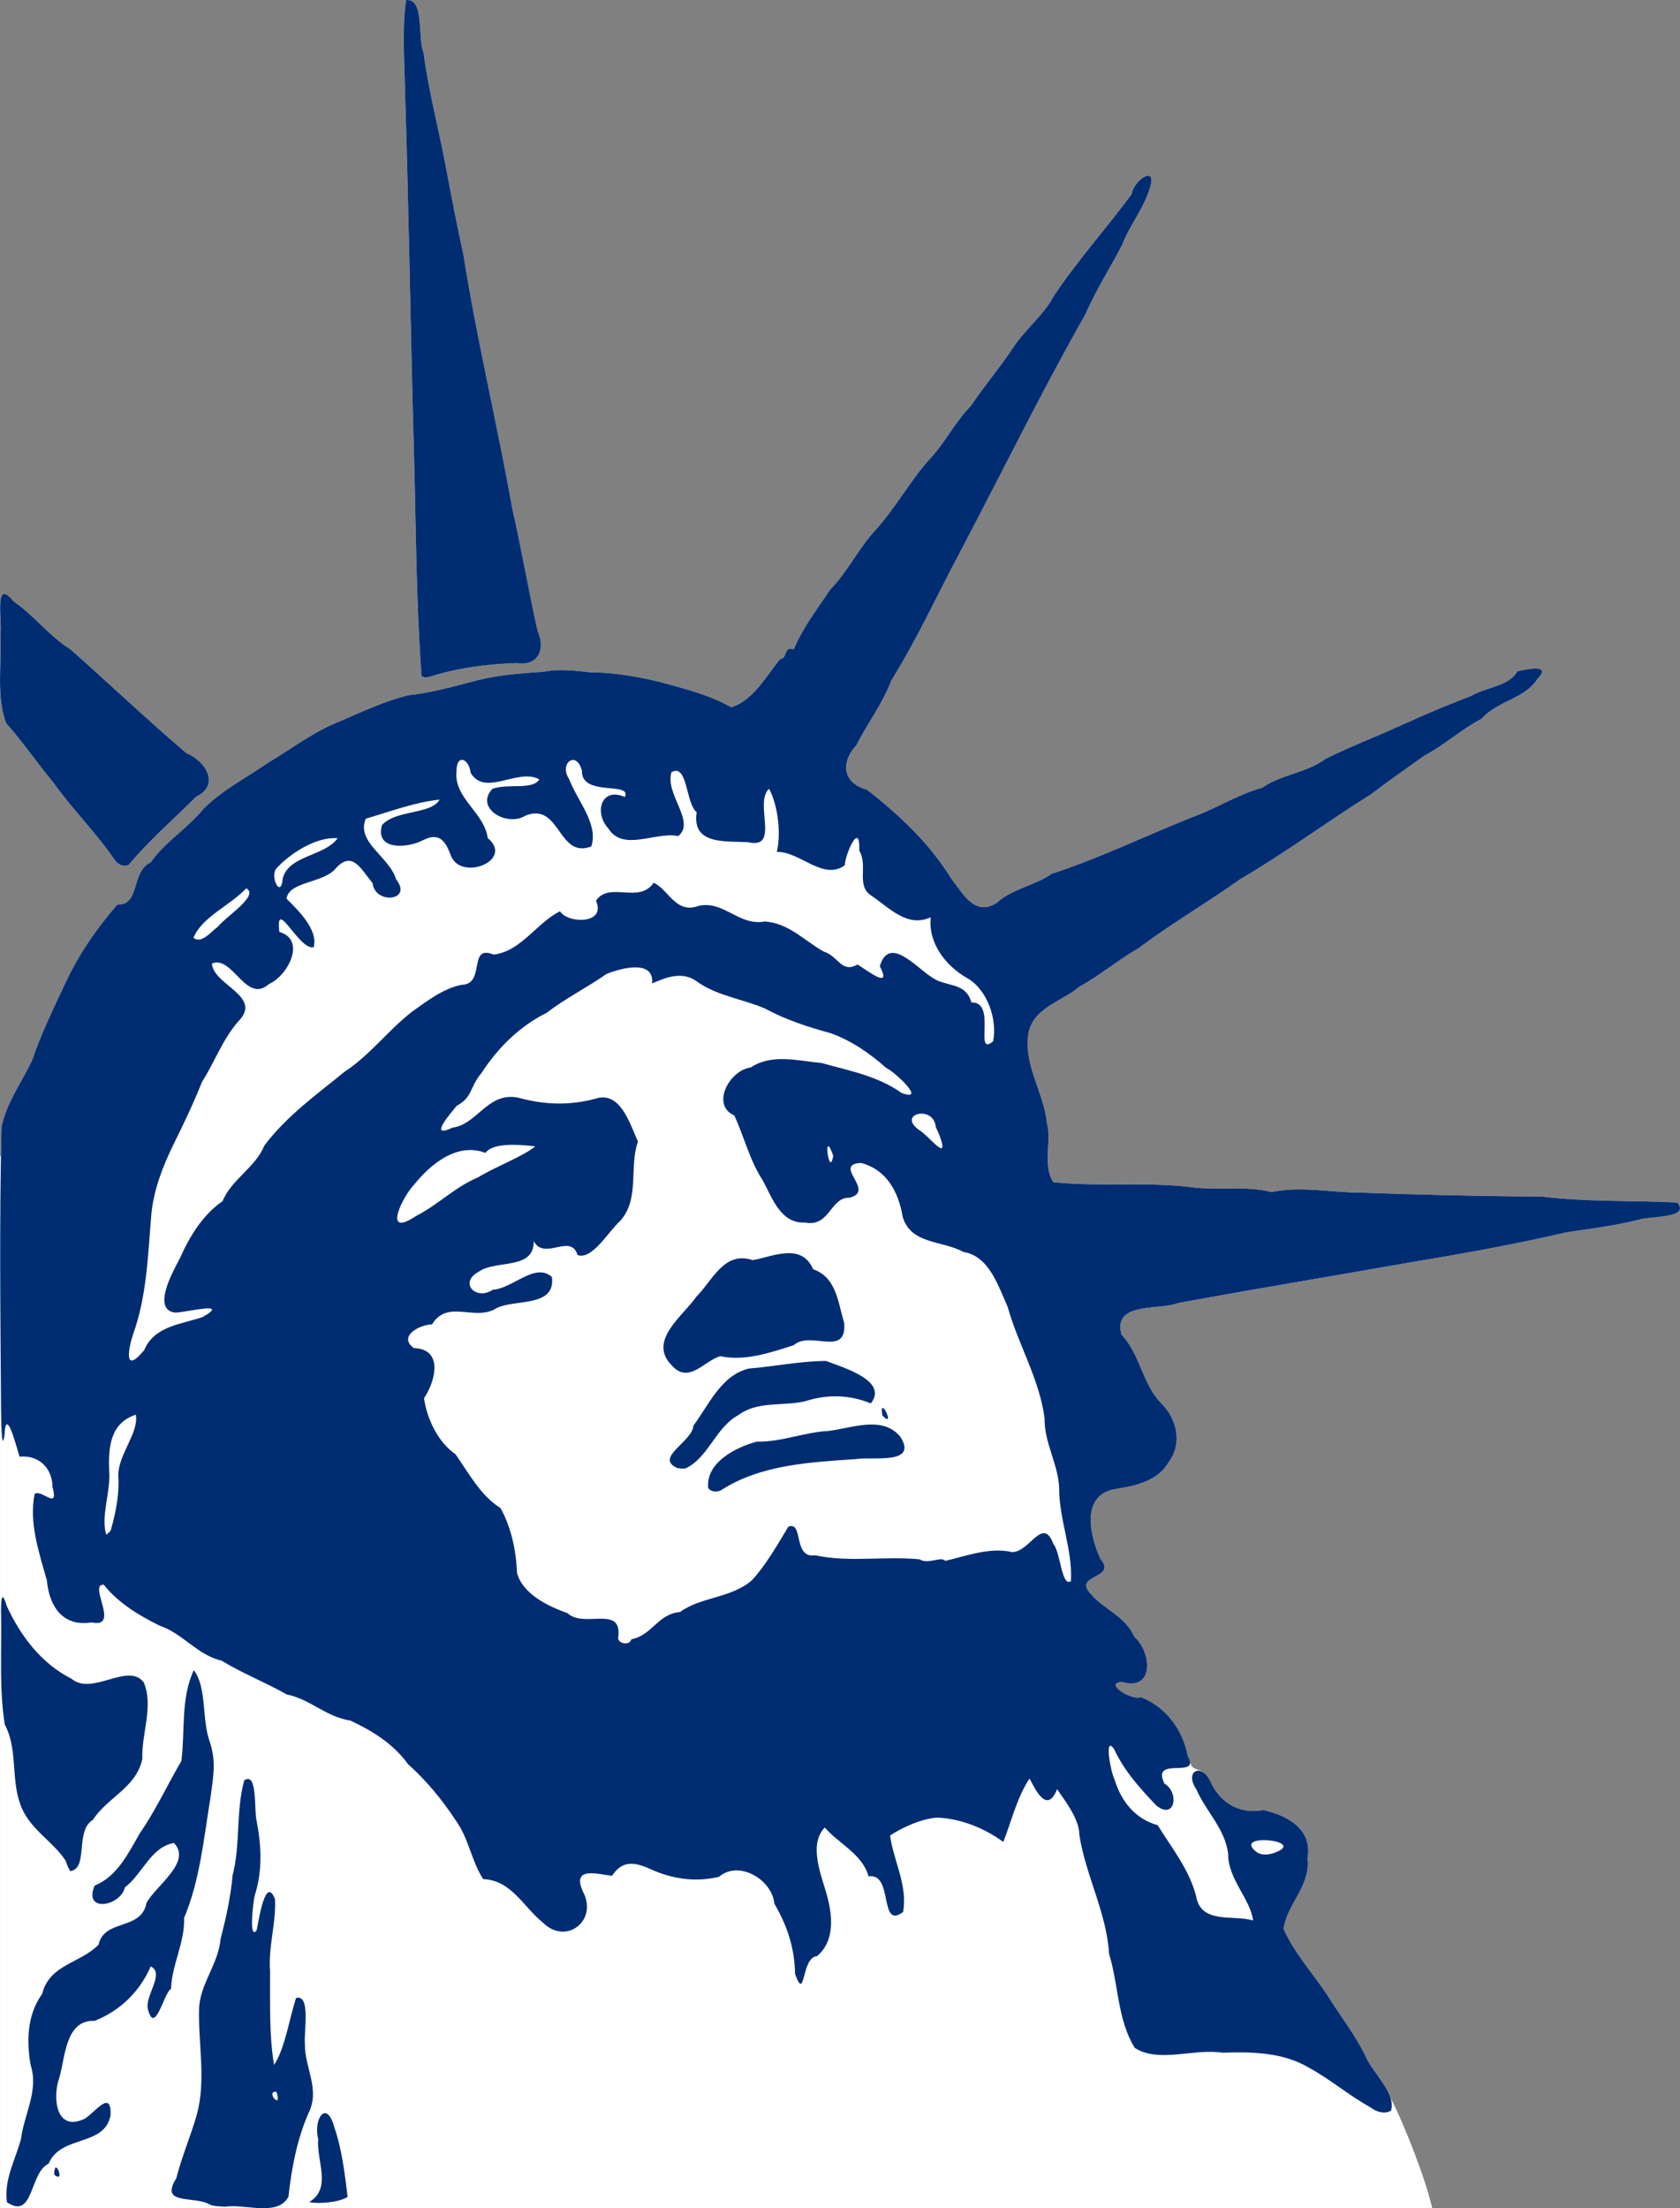 <?xml version="1.0" encoding="UTF-8" standalone="no"?>
<svg
   xmlns:dc="http://purl.org/dc/elements/1.1/"
   xmlns:cc="http://creativecommons.org/ns#"
   xmlns:rdf="http://www.w3.org/1999/02/22-rdf-syntax-ns#"
   xmlns:svg="http://www.w3.org/2000/svg"
   xmlns="http://www.w3.org/2000/svg"
   xmlns:sodipodi="http://sodipodi.sourceforge.net/DTD/sodipodi-0.dtd"
   xmlns:inkscape="http://www.inkscape.org/namespaces/inkscape"
   version="1.1"
   id="svg2"
   width="3.043in"
   height="4in"
   viewBox="0 0 292.122 384"
   sodipodi:docname="LibertyHead_2403_05.svg"
   inkscape:version="1.0.2 (e86c870879, 2021-01-15)">
  <rect x="0" y="0" width="292.122" height="384" fill="#808080" stroke="none"/>
  <defs
     id="defs6" />
  <sodipodi:namedview
     pagecolor="#ffffff"
     bordercolor="#666666"
     borderopacity="1"
     objecttolerance="10"
     gridtolerance="10"
     guidetolerance="10"
     inkscape:pageopacity="0"
     inkscape:pageshadow="2"
     inkscape:window-width="2399"
     inkscape:window-height="1385"
     id="namedview4"
     showgrid="false"
     inkscape:zoom="3.0703126"
     inkscape:cx="146.06084"
     inkscape:cy="192"
     inkscape:window-x="189"
     inkscape:window-y="0"
     inkscape:window-maximized="0"
     inkscape:current-layer="g10"
     inkscape:document-rotation="0"
     inkscape:pagecheckerboard="false"
     inkscape:snap-global="false"
     inkscape:document-units="in"
     units="in" />
  <g
     inkscape:groupmode="layer"
     inkscape:label="Image"
     id="g10"
     transform="translate(364.509,-2108.066)">
    <g
       id="g963"
       transform="matrix(0.01,0,0,0.01,-360.863,2086.986)">
      <path
         id="path938-5"
         style="fill:#ffffff;stroke-width:45.915"
         d="m 6718.447,2108.067 c -7.15,0.02 -14.541,0.42 -22.182,1.221 -71.593,498.286 -29.083,1005.56 -21.023,1507.107 68.224,2112.655 97.327,4226.497 157.052,6339.465 36.685,1302.709 37.098,2611.675 132.965,3909.393 l 49.26,23.967 78.572,-6.86 c 488.798,-159.405 1000.401,-223.242 1512.297,-243.728 382.104,64.926 524.769,-233.161 378.154,-557.66 -159.826,-708.932 -279.564,-1426.401 -441.695,-2135.057 -262.806,-1473.193 -614.618,-2929.568 -848.285,-4407.859 -118.694,-534.357 -220.273,-1076.894 -322.248,-1615.315 -123.462,-633.636 -287.539,-1259.814 -372.053,-1901.539 -104.11,-247.906 17.077,-913.879 -280.814,-913.135 z m 12880.258,3054.707 c -93.702,1.527 -270.195,179.043 -282.498,316.813 -440.168,598.234 -940.175,1150.685 -1353.637,1769.836 -191.429,355.959 -470.767,551.054 -696.912,883.146 -234.406,357.791 -511.059,678.816 -749.141,1033.709 -283.521,290.282 -435.224,621.413 -686.246,892.032 -374.585,405.888 -628.323,901.508 -1005.826,1304.843 -281.656,318.726 -460.252,701.45 -755.947,999.664 -221.204,337.013 -480.77,667.775 -632.102,1038.577 -169.513,-75.223 -118.101,179.641 -231.949,162.353 -238.269,288.817 -468.522,725.252 -854,843.609 -373.765,-214.493 -797.398,-316.838 -1209.203,-431.986 -402.884,-100.777 -823.618,-172.754 -1237.356,-175.574 -185.105,-16.426 -529.522,-72.256 -808.267,-10.527 -400.965,29.217 -733.311,47.555 -1140.405,143.861 -406.874,104.477 -807.934,223.698 -1228.599,266.184 -416.32,107.55 -771.833,275.395 -1180.899,452.39 -453.361,176.488 -834.813,473.73 -1248.222,719.904 -375.37,259.833 -792.392,471.83 -1122.539,799.952 -282.467,345.541 -672.803,579.346 -918.305,930.025 -351.162,171.427 -177.11,747.613 -582.051,737.541 -357.273,411.968 -676.53,871.042 -905.586,1369.984 -207.582,440.668 -422.942,884.482 -578.547,1343.698 -176.264,371.506 -444.784,738.201 -528.174,1147.949 -4.161,169.336 -7.671,338.689 -10.621,508.053 l -16.181,0.867 V 40508.718 H 4215.707 24539.572 c -106.52,-477.215 -462.829,-1409.595 -726.301,-1921.953 -79.112,-246.746 -344.697,-499.868 -442.773,-742.301 -187.143,-377.045 -446.317,-700.597 -665.524,-1058.166 -251.633,-374.295 -566.612,-722.081 -749.076,-1132.24 44.207,-416.643 473.074,-749.636 413.824,-1222.53 96.833,-509.945 -345.774,-752.847 -765.096,-846.984 -407.492,74.873 -745.728,-110.233 -921.193,-494.553 -24.358,-53.445 -52.741,-94.515 -82.351,-124.529 -112.593,-122.558 -224.91,-45.992 -271.895,-213.074 -2.461,-27.409 -15.233,-62.506 -41.182,-107.553 -81.306,-447.555 -376.069,-853.655 -813.007,-1023.52 -165.831,64.772 -654.601,-247.239 -328.377,-263.775 569.784,163.947 511.383,-522.442 213.769,-785.635 -154.282,-351.782 -536.362,-489.435 -733.359,-719.007 -386.342,-374.956 450.766,-274.405 145.816,-631.067 -184.973,-397.124 -355.802,-1112.154 253.623,-1219.002 349.836,-54.384 742.759,-135.92 934.535,-475.986 234.805,-311.118 140.087,-733.301 -117.168,-998.912 -349.904,-344.134 -371.171,-855.037 -707.998,-1211.926 -154.96,-576.379 650.571,-416.943 981.828,-546.875 1360.673,-251.439 2724.278,-474.29 4086.454,-716.201 891.241,-146.886 1779.154,-307.183 2658.332,-512.188 425.367,-66.337 849.913,-116.094 1267.123,-221.269 179.08,-65.834 909.072,-17.331 671.521,-299.914 -784.849,-38.415 -1578.668,-7.106 -2360.312,-103.828 -1051.418,-4.906 -2103.844,-30.784 -3155.274,-67.809 -511.378,-1.32 -1036.244,-118.202 -1540.451,-9.99 -420.046,-106.077 -866.018,-36.591 -1296.553,-72.764 -827.007,-116.554 -1669.546,-12.168 -2497.672,-98.482 -191.887,-288.603 -25.602,-740.946 -111.468,-1024.93 -49.599,-543.369 -426.842,-1031.327 -314.756,-1592.818 100.324,-425.894 588.357,-530.748 880.555,-782.377 357.748,-196.881 672.858,-466.055 1029.001,-669.36 568.948,-429.137 1190.178,-787.773 1771.178,-1203.033 780.275,-453.841 1506.943,-997.802 2271.914,-1474.449 305.016,-232.92 621.586,-454.456 926,-671.27 349.963,-183.784 643.591,-458.259 995.713,-641.908 281.436,-318.463 752.038,-340.22 977.561,-701.521 283.098,-289.003 -338.889,-124.178 -356.838,-123.35 -140.31,265.124 -557.885,275.437 -812.518,432.506 -542.967,201.874 -1070.545,445.866 -1601.035,680.135 -347.553,144.245 -617.599,260.177 -918.844,407.695 -349.863,257.754 -754.691,262.81 -1106.048,505.176 -373.511,103.778 -725.029,311.738 -1062.571,452.304 -870.936,335.536 -1712.125,756.3 -2601.297,1045.686 -267.603,196.35 -681.933,256.968 -952.519,503.66 -383.046,248.101 -592.819,-174.439 -795.905,-432.576 -367.114,-599.626 -903.128,-1104.556 -1461.896,-1536.82 -422.081,-114.406 -456.721,-477.812 -179.084,-773.633 189.257,-379.102 464.711,-735.482 603.434,-1120.176 457.127,-733.092 815.839,-1523.922 1223.332,-2285.516 717.549,-1363.315 1394.876,-2749.743 2156.172,-4088.963 180.339,-421.959 435.762,-809.486 642.761,-1219.894 134.106,-341.71 370.23,-615.218 480.959,-986.815 43.144,-147.994 16.633,-202.52 -35.931,-201.664 z m 6420.99,8618.895 c 0.09,-0.165 0.179,-0.325 0.265,-0.49 -0.827,0.369 -0.871,0.518 -0.265,0.49 z M -288.944,12436.323 c -134.971,-0.513 -36.516,549.7 -69.668,718.18 26.764,508.186 -75.631,1042.164 99.471,1529.273 294.486,329.432 537.107,690.573 818.674,1029.573 338.559,474.626 759.706,888.08 1084.379,1370.109 53.375,62.672 151.941,107.956 230.771,61.971 357.502,-425.36 780.527,-791.829 1173.475,-1184.385 437.24,-209.876 133.166,-640.691 -168.194,-752.98 -686.632,-584.192 -1340.594,-1206.747 -2015.527,-1804.834 -373.423,-233.009 -646.094,-602.73 -993.434,-837.288 -73.558,-91.809 -124.708,-129.485 -159.947,-129.619 z" />
      <path
         id="path837-6"
         style="fill:#002d72;stroke-width:45.915"
         d="M -244.339,40404.89 C -299.271,40013.024 -97.546,39669.811 -0.375,39306.383 54.956,38870.862 312.113,38463.258 168.031,38020.123 c -74.748,-420.747 -60.444,-880.392 200.722,-1238.138 124.021,-515.3 672.365,-532.212 980.857,-858.315 100.638,-450.841 742.976,-237.502 832.335,-723.048 164.893,-304.619 795.375,-710.974 478.151,-1043.332 -405.717,72.152 -543.633,537.214 -853.091,772.617 -75.918,330.35 -729.634,447.543 -526.646,-30.21 395.416,-162.926 583.016,-559.034 786.844,-912.158 276.04,-397.675 478.741,-842.608 721.816,-1255.511 66.833,-523.235 -14.219,-1093.546 217.018,-1580.317 231.482,311.519 133.273,854.384 277.47,1248.206 111.649,342.082 63.67,578.145 13.33,959 -117.765,706.592 -181.293,1438.299 -460.967,2103.471 16.735,422.433 -215.294,815.535 -226.439,1232.63 -120.284,51.193 -285.126,839.716 -404.625,341.351 -47.242,-225.137 300.996,-618.326 50.657,-731.585 -183.215,426.86 -529.084,771.516 -974.054,945.651 -511.913,-19.627 -508.431,628.192 -615.411,991.241 -122.064,339.93 -60.486,952.837 441.944,711.058 170.631,-97.609 468.253,-529.56 449.464,-59.654 -101.936,551.032 -865.491,336.365 -1077.343,841.442 -336.332,158.078 -254.526,987.13 -724.409,670.368 z m 3536.552,45.538 c -266.99,-168.404 -894.834,20.906 -592.034,-461.016 95.268,-372.079 248.742,-732.05 353.304,-1094.297 174.87,-621.798 19.512,-1263.972 45.016,-1893.916 34.689,-419.467 331.402,-741.213 371.165,-1169.243 95.76,-371.492 174.886,-726.827 209.827,-1111.184 140.163,-541.214 53.962,-1113.785 202.221,-1651.121 234.44,-165.498 168.923,522.229 215.602,702.337 84.871,447.381 105.03,867.356 -35.466,1309.668 -31.018,132.724 -98.402,787.763 37.152,589.597 35.262,-170.108 152.832,-961.665 318.417,-535.7 20.168,419.672 -119.573,828.025 -86.495,1252.924 3.8,542.786 -19.74,1092.63 69.973,1629.301 190.041,-288.931 261.269,-789.706 381.716,-1164.813 259.988,-70.583 134.396,584.194 154.278,797.498 -6.83,415.415 273.847,793.506 59.053,1212.66 -198.374,459.503 -291.417,951.865 -345.082,1447.753 -190.008,350.808 -757.422,116.459 -1104.545,171.869 -84.847,-7.17 -172.643,-3.86 -254.102,-32.317 z m 1149.468,-1966.636 c -203.865,-16.038 111.148,339.147 0,0 z m 569.883,1917.785 c 401.49,-238.674 122.212,-717.623 156.926,-1093.174 -89.492,-344.648 142.675,-703.646 279.123,-210.545 133.458,383.541 184.315,823.574 232.128,1214.491 -149.695,96.741 -510.61,126.291 -668.176,89.228 z m -4434.984,-477.47 c 4.58,-346.185 206.168,177.468 0,0 z M 23464.189,38753.882 c -379.113,-208.977 -691.912,-483.641 -1065.629,-686.602 -456.472,-272.472 -994.578,-279.133 -1509.449,-262.83 -493.967,-77.215 -1109.611,185.58 -1523.486,-84.611 -302.301,-492.077 -279.064,-1093.787 -445.193,-1633.418 -42.733,-719.128 -408.126,-1365.29 -517.32,-2070.32 1.43,-290.692 -280.982,-629.598 -386.433,-795.405 -181.729,460.174 -391.836,-26.828 -479.521,-183.615 -223.454,337.347 -321.36,765.575 -456.308,1102.026 -314.464,-228.559 -721.177,-406.884 -1158.179,-422.922 -270.712,23.38 -584.7,163.777 -810.995,311.836 56.99,430.027 312.054,870.952 226.36,1330.138 -423.411,318.954 -162.423,-690.201 -599.648,-619.129 -103.812,-384.965 -519.33,-570.268 -762.148,-850.158 -282.212,294.573 -66.761,810.692 34.147,1162.513 100.335,363.547 149.46,808.754 -170.301,1075.81 -274.367,12.555 -196.695,819.052 -379.686,309.646 -8.02,-452.283 -135.04,-839.638 -360.681,-1224.05 -36.321,-414.877 -615.678,-765.405 -962.372,-466.635 -416.425,97.22 -822.664,37.767 -1207.529,-141.688 -285.914,-126.31 -481.792,-134.155 -652.4,124.771 -239.739,-27.103 -707.76,-174.407 -507.684,270.79 274.063,504.101 -294.529,949.384 -700.56,536.536 -339.042,-272.61 -537.94,-730.276 -1032.62,-750.889 -200.948,-307.599 -250.234,-705.411 -473.096,-1015.304 -236.281,-360.23 -510.528,-694.381 -835.235,-985.516 -250.761,-350.116 -616.131,-576.055 -997.802,-755.006 -440.414,-70.616 -697.817,-372.484 -1109.382,-455.233 -374.775,-213.795 -759.948,-359.731 -1133.088,-587.608 -419.785,-95.99 -675.415,-473.637 -1074.46,-607.564 -363.109,-178.777 -723.455,-395.669 -974.169,-713.403 -280.89,-14.845 298.821,766.636 -211.488,656.168 -501.85,79.954 -737.273,-278.79 -777.677,-731.566 -136.257,-483.223 -313.056,-998.669 -213.39,-1502.886 126.373,-87.012 424.58,296.541 311.589,-118.78 -5.01,-348.81 -254.106,-561.189 -573.408,-529.573 -52.851,-163.208 -236.969,-898.121 -261.288,-379.989 -53.644,367.277 -58.694,-345.09 -60.376,-461.084 -11.421,-1632.339 -31.094,-3265.659 9.01,-4897.574 83.389,-409.748 351.91,-776.444 528.174,-1147.95 155.605,-459.216 370.964,-903.028 578.547,-1343.697 229.056,-498.941 548.314,-958.016 905.587,-1369.984 404.941,10.072 230.888,-566.115 582.05,-737.542 245.501,-350.679 635.837,-584.484 918.304,-930.024 330.147,-328.123 747.17,-540.119 1122.54,-799.952 413.409,-246.173 794.862,-543.415 1248.223,-719.903 409.066,-176.995 764.577,-344.843 1180.897,-452.393 420.665,-42.486 821.726,-161.705 1228.6,-266.181 407.094,-96.307 739.439,-114.644 1140.404,-143.862 278.745,-61.729 623.163,-5.9 808.268,10.526 413.738,2.82 834.472,74.798 1237.356,175.574 411.805,115.148 835.437,217.494 1209.203,431.988 385.477,-118.357 615.731,-554.793 854,-843.61 113.848,17.289 62.436,-237.576 231.949,-162.352 151.333,-370.803 410.897,-701.565 632.101,-1038.579 295.695,-298.214 474.291,-680.937 755.947,-999.663 377.503,-403.335 631.241,-898.954 1005.827,-1304.843 251.022,-270.618 402.725,-601.751 686.246,-892.032 238.082,-354.894 514.734,-675.916 749.14,-1033.707 226.146,-332.092 505.483,-527.188 696.913,-883.148 413.462,-619.15 913.468,-1171.602 1353.637,-1769.836 19.204,-215.055 438.48,-526.959 318.429,-115.148 -110.729,371.596 -346.853,645.104 -480.959,986.814 -206.999,410.408 -462.423,797.936 -642.762,1219.895 -761.296,1339.219 -1438.622,2725.647 -2156.172,4088.961 -407.492,761.594 -766.205,1552.425 -1223.332,2285.517 -138.723,384.694 -414.177,741.074 -603.434,1120.177 -277.637,295.821 -242.996,659.225 179.086,773.631 558.767,432.264 1094.781,937.195 1461.895,1536.82 203.086,258.137 412.859,680.679 795.906,432.577 270.585,-246.692 684.916,-307.311 952.519,-503.66 889.172,-289.387 1730.36,-710.149 2601.296,-1045.686 337.543,-140.565 689.06,-348.526 1062.57,-452.304 351.357,-242.366 756.187,-247.423 1106.051,-505.176 301.244,-147.519 571.289,-263.45 918.842,-407.695 530.49,-234.269 1058.068,-478.26 1601.036,-680.135 254.791,-157.165 672.731,-167.39 812.783,-432.996 -25.359,11.312 649.222,-174.913 356.571,123.84 -225.523,361.301 -696.123,383.059 -977.559,701.521 -352.122,183.649 -645.749,458.124 -995.713,641.907 -304.413,216.815 -620.985,438.351 -926.001,671.271 -764.971,476.647 -1491.638,1020.609 -2271.912,1474.449 -581,415.26 -1202.232,773.895 -1771.179,1203.033 -356.143,203.304 -671.255,472.479 -1029.003,669.359 -292.198,251.629 -780.231,356.483 -880.555,782.377 -112.086,561.491 265.159,1049.45 314.758,1592.819 85.865,283.984 -80.42,736.327 111.467,1024.93 828.127,86.313 1670.667,-18.073 2497.674,98.481 430.534,36.173 876.506,-33.312 1296.552,72.765 504.206,-108.212 1029.073,8.67 1540.451,9.99 1051.431,37.024 2103.855,62.902 3155.273,67.808 781.644,96.723 1575.463,65.414 2360.312,103.83 237.551,282.583 -492.44,234.08 -671.521,299.914 -417.21,105.175 -841.755,154.93 -1267.122,221.268 -879.178,205.005 -1767.091,365.302 -2658.332,512.189 -1362.177,241.91 -2725.781,464.761 -4086.454,716.199 -331.256,129.932 -1136.788,-29.504 -981.827,546.875 336.826,356.889 358.094,867.793 707.998,1211.927 257.254,265.611 351.972,687.793 117.167,998.911 -191.777,340.067 -584.698,421.603 -934.534,475.987 -609.426,106.848 -438.597,821.878 -253.624,1219.002 304.951,356.663 -532.16,256.111 -145.818,631.066 196.997,229.572 579.08,367.225 733.361,719.007 297.614,263.193 356.014,949.583 -213.769,785.636 -326.225,16.536 162.545,328.547 328.375,263.775 436.939,169.865 731.703,575.965 813.008,1023.521 240.26,417.095 -648.351,-18.364 -405.242,480.078 264.405,153.119 183.774,646.826 -144.403,377.398 -278.714,-292.034 -561.331,-608.093 -730.619,-977.739 -180.178,-254.205 -56.161,416.311 7.271,526.788 113.685,379.887 361.175,690.465 749.443,796.038 244.443,395.009 548.797,768.353 668.697,1232.993 83.478,494.175 640.935,320.786 991.656,424.694 -46.985,-374.507 -441.571,-723.117 -434.016,-1165.155 -57.452,-434.907 -387.736,-734.087 -552.046,-1113.369 -218.542,-321.279 92.044,-471.484 244.688,-136.571 175.465,384.32 513.701,569.426 921.192,494.553 419.323,94.137 861.929,337.038 765.096,846.983 59.25,472.894 -369.618,805.886 -413.825,1222.53 182.464,410.158 497.445,757.946 749.077,1132.241 219.208,357.569 478.38,681.12 665.523,1058.165 128.205,316.905 542.643,652.076 452.634,967.39 -115.719,68.818 -261.751,18.703 -358.946,-57.972 z m -1590.267,-4458.531 c 391.859,-196.743 -843.596,-310.464 -372.608,31.081 118.103,62.201 260.158,24.845 372.608,-31.081 z M 10613.217,30615.667 c 370.583,-73.856 456.428,-441.75 847.648,-474.47 353.666,-263.986 902.995,-242.311 1251.682,-555.729 229.19,-245.364 439.889,-609.109 630.465,-927.997 270.822,-105.985 73.639,559.802 467.831,497.176 597.414,128.836 1212.507,9.661 1815.256,70.173 146.776,97.234 377.873,-61.877 444.461,27.369 376.067,-87.927 779.203,-242.146 1163.593,-153.185 310.27,1.98 531.081,-639.156 720.287,-135.946 121.045,132.544 138.007,746.898 301.827,642.924 33.749,-555.234 -211.019,-1080.321 -203.937,-1636.164 -22.908,-413.587 -261.541,-777.422 -253.083,-1195.616 -89.175,-686.054 -459.392,-1282.977 -643.074,-1942.245 -169.357,-374.666 -323.578,-881.413 -771.389,-953.333 -362.225,-201.917 -912.623,-126.479 -1053.222,-611.098 -72.035,-430.776 -279.323,-820.733 -726.617,-936.551 -505.777,28.69 271.247,495.449 -200.835,605.643 -330.451,-9.7 -342.49,516.251 -768.898,431.305 -427.93,21.888 -569.415,-427.1 -738.205,-735.013 -226.491,-346.441 -320.459,-753.574 -493.097,-1127.862 -404.921,-172.468 -99.251,-778.377 285.33,-834.035 373.545,-245.585 817.869,-114.105 1230.237,-77.678 476.683,132.971 982.818,226.717 1391.938,520.891 449.317,166.905 -114.139,-367.163 -266.729,-435.446 -288.867,-255.868 -609.723,-477.886 -969.232,-604.508 -390.131,-106.175 -779.29,-232.859 -1134.281,-425.851 -386.606,-167.681 -797.814,-211.956 -1156.892,-450.48 -269.915,-218.067 -563.554,-94.72 -809.522,11.622 39.095,-421.349 -540.565,-266.929 -792.826,-164.409 -338.173,237.489 -721.346,426.824 -1037.458,674.513 -474.887,232.859 -854.159,612.764 -1139.743,1052.116 -199.752,235.094 -152.139,421.069 -427.513,565.961 -109.329,136.405 -507.649,585.059 -70.358,379.276 439.481,-59.892 612.586,-640.188 1157.866,-516.291 431.546,119.5 867.328,134.995 1316.856,15.943 441.304,-152.811 611.902,447.58 746.442,744.651 -157.59,447.157 36.061,986.35 -305.669,1375.876 -206.413,182.188 -485.865,684.93 -743.798,596.722 -118.71,-389.952 -573.728,106.592 -763.448,-242.15 10.676,510.11 -660.929,319.072 -953.862,531.088 -359.156,194.214 -43.693,510.231 241.045,313.984 348.809,-18.991 733.219,-483.127 1029.764,-222.757 69.095,535.606 -641.555,380.315 -962.411,542.781 -374.636,239.173 -849.27,-163.54 -1122.373,282.617 -198.933,-0.4 -602.469,201.594 -317.058,411.44 528.762,17.541 369.838,590.451 178.296,872.06 52.042,369.988 250.57,771.761 548.19,975.292 235.679,337.8 437.865,720.639 783.255,936.183 184.721,340.652 269.15,728.274 285.573,1127.591 100.915,366.281 531.206,574.93 879.384,700.164 286.948,270.737 969.018,-161.067 877.932,434.007 12.54,106.708 205.914,125.988 230.373,19.45 z m 1336.373,-2629.391 c -45.4,-440.641 473.561,-710.145 849.17,-808.938 422.748,9.97 817.892,-163.089 1242.016,-185.087 403.446,-46.808 943.716,-277.327 1252.336,104.589 309.987,489.84 -495.135,338.586 -768.799,384.453 -801.855,55.453 -1661.881,94.798 -2356.169,544.604 -70.299,33.73 -168.9,28.102 -218.554,-39.621 z m -532.856,-347.813 c -416.774,-178.491 264.548,-462.298 275.391,-738.203 271.19,-363.883 481.878,-875.859 963.644,-992.841 448.8,-35.425 894.799,-131.749 1345.504,-131.864 288.368,112.812 1087.045,340.615 776.733,737.763 -364.795,-149.334 -750.135,-164.124 -1144.019,-37.013 -384.76,89.477 -829.534,-9.86 -1160.586,241.477 -398.334,214.265 -526.72,753.8 -925.241,928.575 l -62.68,0.9 -68.745,-8.81 z m 3560.609,-916.603 c -64.252,-396.23 251.798,262.146 0,0 z m -3665.216,-873.92 c -414.666,-425.181 194.821,-850.061 431.751,-1190.815 285.123,-284.29 481.343,-801.724 981.439,-634.926 354.16,-65.178 845.547,-308.068 1049.376,157.863 410.042,146.256 428.986,574.738 539.672,935.925 49.042,605.92 -590.339,124.004 -875.401,384.095 -406.756,130.951 -851.319,283.083 -1281.904,192.474 -272.071,77.602 -550.553,496.822 -844.933,155.384 z m -9752.727,2877.43 c 101.807,-354.695 153.954,-666.209 132.181,-976.445 10.173,-360.865 358.679,-724.134 305.346,-1039.264 -447.385,145.747 -480.428,566.343 -462.737,985.363 26.998,359.05 -151.5,789.846 -51.053,1099.543 l 33.385,-23.064 42.882,-46.133 z m 582.464,-3137.492 c 175.869,-422.195 643.958,-448.883 1014.868,-575.401 502.409,-284.946 -285.578,-80.845 -474.585,-77.843 -411.173,-48.221 -44.083,-711.212 77.103,-936.237 170.393,-385.095 395.433,-758.659 745.937,-1002.414 154.732,-379.633 569,-580.873 726.796,-966.499 384.788,-513.026 910.149,-888.183 1401.559,-1288.954 437.82,-287.243 758.921,-723.954 1166.137,-1038.918 234.065,-163.79 528.575,-400.975 857.929,-466.988 433.111,-7.061 104.13,-713.214 562.119,-525.817 480.533,-59.369 742.446,-551.237 1154.066,-753.489 119.958,212.156 812.209,236.099 623.87,-184.483 237.013,-343.426 750.936,63.352 1003.19,-312.276 266.17,120.895 381.746,552.309 786.879,401.574 435.939,-93.572 700.676,357.53 1145.059,272.452 419.773,29.677 683.459,330.691 1025.125,523.327 258.461,78.937 305.541,384.931 589.36,224.563 172.85,107.049 606.263,450.059 386.28,30.556 160.583,-548.296 640.03,29.021 894.299,184.835 245.016,188.606 594.396,72.383 698.9,445.566 450.497,-18.823 34.171,959.055 376.916,675.063 76.589,-371.25 -96.167,-889.466 -437.83,-1091.176 -394.802,-219.786 -696.616,-628.017 -646.116,-1065.221 -409.276,184.302 -709.54,-157.621 -1028.481,-373.324 -279.846,-174.403 -55.588,-521.901 -214.733,-784.461 18.658,-538.274 -241.874,50.114 -252.453,253.393 -374.728,274.539 -780.582,-242.982 -1181.363,-233.413 74.535,-310.448 25.649,-796.297 -134.288,-1097.161 -268.781,242.595 197.082,1053.498 -357.974,930.607 -385.423,-27.881 -991.278,57.896 -901.048,-523.439 -194.757,-154.97 -153.571,-853.98 -437.307,-695.838 -122.436,376.088 427.421,861.931 116.411,1111.229 -398.365,-81.938 -957.767,280.413 -1217.474,-135.147 -248.616,-269.803 -123.427,-726.805 288.956,-544.362 132.221,-274.967 -760.395,0.9 -745.471,-454.434 -97.299,-373.799 -406.983,-125.833 -221.92,144.421 135.673,369.834 513.466,776.153 384.714,1169.351 -583.617,225.639 -535.261,-776.345 -1144.65,-535.728 -321.493,203.221 -890.131,-128.713 -575.683,-465.961 284.037,-99.133 695.103,28.461 816.158,-164.494 -374.891,-204.936 -941.498,310.876 -1194.242,-112.837 -28.037,-252.618 -249.024,-338.052 -246.173,-24.279 -46.389,466.79 482.326,708.507 542.701,1156.997 459.458,384.03 -435.189,748.057 -630.789,327.789 -95.164,-248.454 -190.012,-444.503 -494.759,-289.56 -263.921,139.648 -839.22,185.208 -713.136,-263.003 246.879,-271.804 852.515,-180.118 1001.96,-442.544 -439.438,45.605 -861.505,208.923 -1282.848,330.874 -174.991,411.122 412.345,661.421 526.517,1055.991 299.449,372.913 -366.429,444.694 -408.826,64.37 -194.603,-227.965 -348.587,-587.379 -646.456,-248.596 -210.757,250.389 -816.695,221.119 -848.634,520.989 194.863,192.54 558.124,546.152 469.639,843.434 -260.423,51.883 -668.861,-898.838 -595.626,-266.574 471.39,134.438 152.72,759.556 -180.349,906.314 -401.437,357.108 -630.557,-509.531 -992.212,-356.095 23.948,378.221 895.941,564.877 456.68,1007.923 -272.235,311.506 -408.598,704.279 -629.329,1051.274 -149.383,374.071 -323.255,738.9 -499.647,1094.486 -184.214,378.293 -342.665,786.943 -381.737,1213.353 -59.352,703.325 -76.724,1420.384 -320.812,2091.495 -82.025,256.112 -158.373,691.514 196.825,264.74 z m 4733.634,-2336.687 c 380.404,-195.159 664.589,-495.828 1070.254,-668.422 314.301,-190.926 766.945,-354.938 998.404,-539.543 -292.812,-34.239 -745.527,-66.008 -867.234,114.241 -490.284,-190.156 -957.108,194.33 -1249.143,561.856 -174.352,174.062 -570.34,943.594 47.719,531.868 z M 14123.665,22206.62 c -188.02,-533.57 -71.612,426.89 0,0 z m 1783.407,-496.917 c -31.219,-397.369 -695.466,-230.562 -281.979,54.236 170.063,104.224 525.527,584.142 349.738,97.151 -19.667,-51.703 -42.445,-102.209 -67.759,-151.387 z M 3426.089,18220.732 c 129.342,-168.154 727.81,-542.362 490.015,-663.82 -279.834,297.982 -766.69,495.577 -916.503,857.611 136.138,119.74 318.293,-115.627 426.487,-193.791 z m 1126.323,-840.789 c 109.483,-402.885 723.739,-377.629 953.241,-694.301 -359.08,-34.4 -825.581,257.874 -1070.721,532.049 -104.353,144.649 86.358,533.667 117.48,162.252 z M 780.621,34473.057 c -226.31,-355.346 -645.745,-556.603 -795.176,-996.693 -160.863,-441.514 -39.087,-950.923 -267.607,-1379.781 -98.555,-623.681 -52.171,-1265.902 -63.601,-1897.434 -3.06,-195.804 -3,-503.075 99.798,-159.823 238.663,519.213 602.41,999.191 1122.852,1261.254 363.336,306.259 977.957,-292.076 1256.557,61.593 177.452,416.38 -39.4,889.878 -23.742,1335.207 -107.102,501.105 -606.824,666.624 -859.001,1057.694 -317.611,192.044 -71.875,838.104 -390.309,892.387 -39.948,-51.347 -60.755,-113.317 -79.77,-174.404 z M 1643.912,17083.458 C 1319.239,16601.429 898.091,16187.977 559.532,15713.351 277.965,15374.35 35.345,15013.209 -259.141,14683.777 c -175.102,-487.109 -72.706,-1021.088 -99.471,-1529.274 41.807,-212.466 -125.684,-1032.015 229.615,-588.561 347.34,234.558 620.012,604.28 993.434,837.289 674.933,598.087 1328.896,1220.641 2015.528,1804.833 301.36,112.289 605.432,543.105 168.192,752.981 -392.948,392.557 -815.972,759.025 -1173.474,1184.385 -78.83,45.985 -177.396,0.7 -230.771,-61.972 z m 5321.348,-3218.203 c -95.868,-1297.718 -96.282,-2606.685 -132.966,-3909.394 -59.725,-2112.968 -88.829,-4226.81 -157.053,-6339.465 -8.06,-501.548 -50.569,-1008.821 21.023,-1507.107 326.019,-34.173 196.388,658.058 302.997,911.914 84.514,641.726 248.589,1267.904 372.051,1901.54 101.975,538.421 203.554,1080.956 322.248,1615.313 233.667,1478.291 585.481,2934.666 848.286,4407.86 162.131,708.655 281.869,1426.125 441.695,2135.057 146.614,324.5 3.95,622.586 -378.154,557.66 -511.896,20.485 -1023.5,84.322 -1512.298,243.728 l -78.572,6.86 z"
         sodipodi:nodetypes="sccccccccccccccccccccccssccccccccccccccccccccccccccccscccccccccccccccccccccccccccccccccccccccccccccccccccccccccccccccccccccccccccccccccccccccccccccccccccccccccccccccccccccccccsscccsccccccccccccccccccccccccccccccccccccccccccccccccccssccccccccccccccccccccccccccccsccccccscccccccccccccccccccccccccccccccccccccccccccccccccccccccccccccccccccccccccccccccccccccccccccccccccccccccccccccccccccc" />
    </g>
  </g>
</svg>
